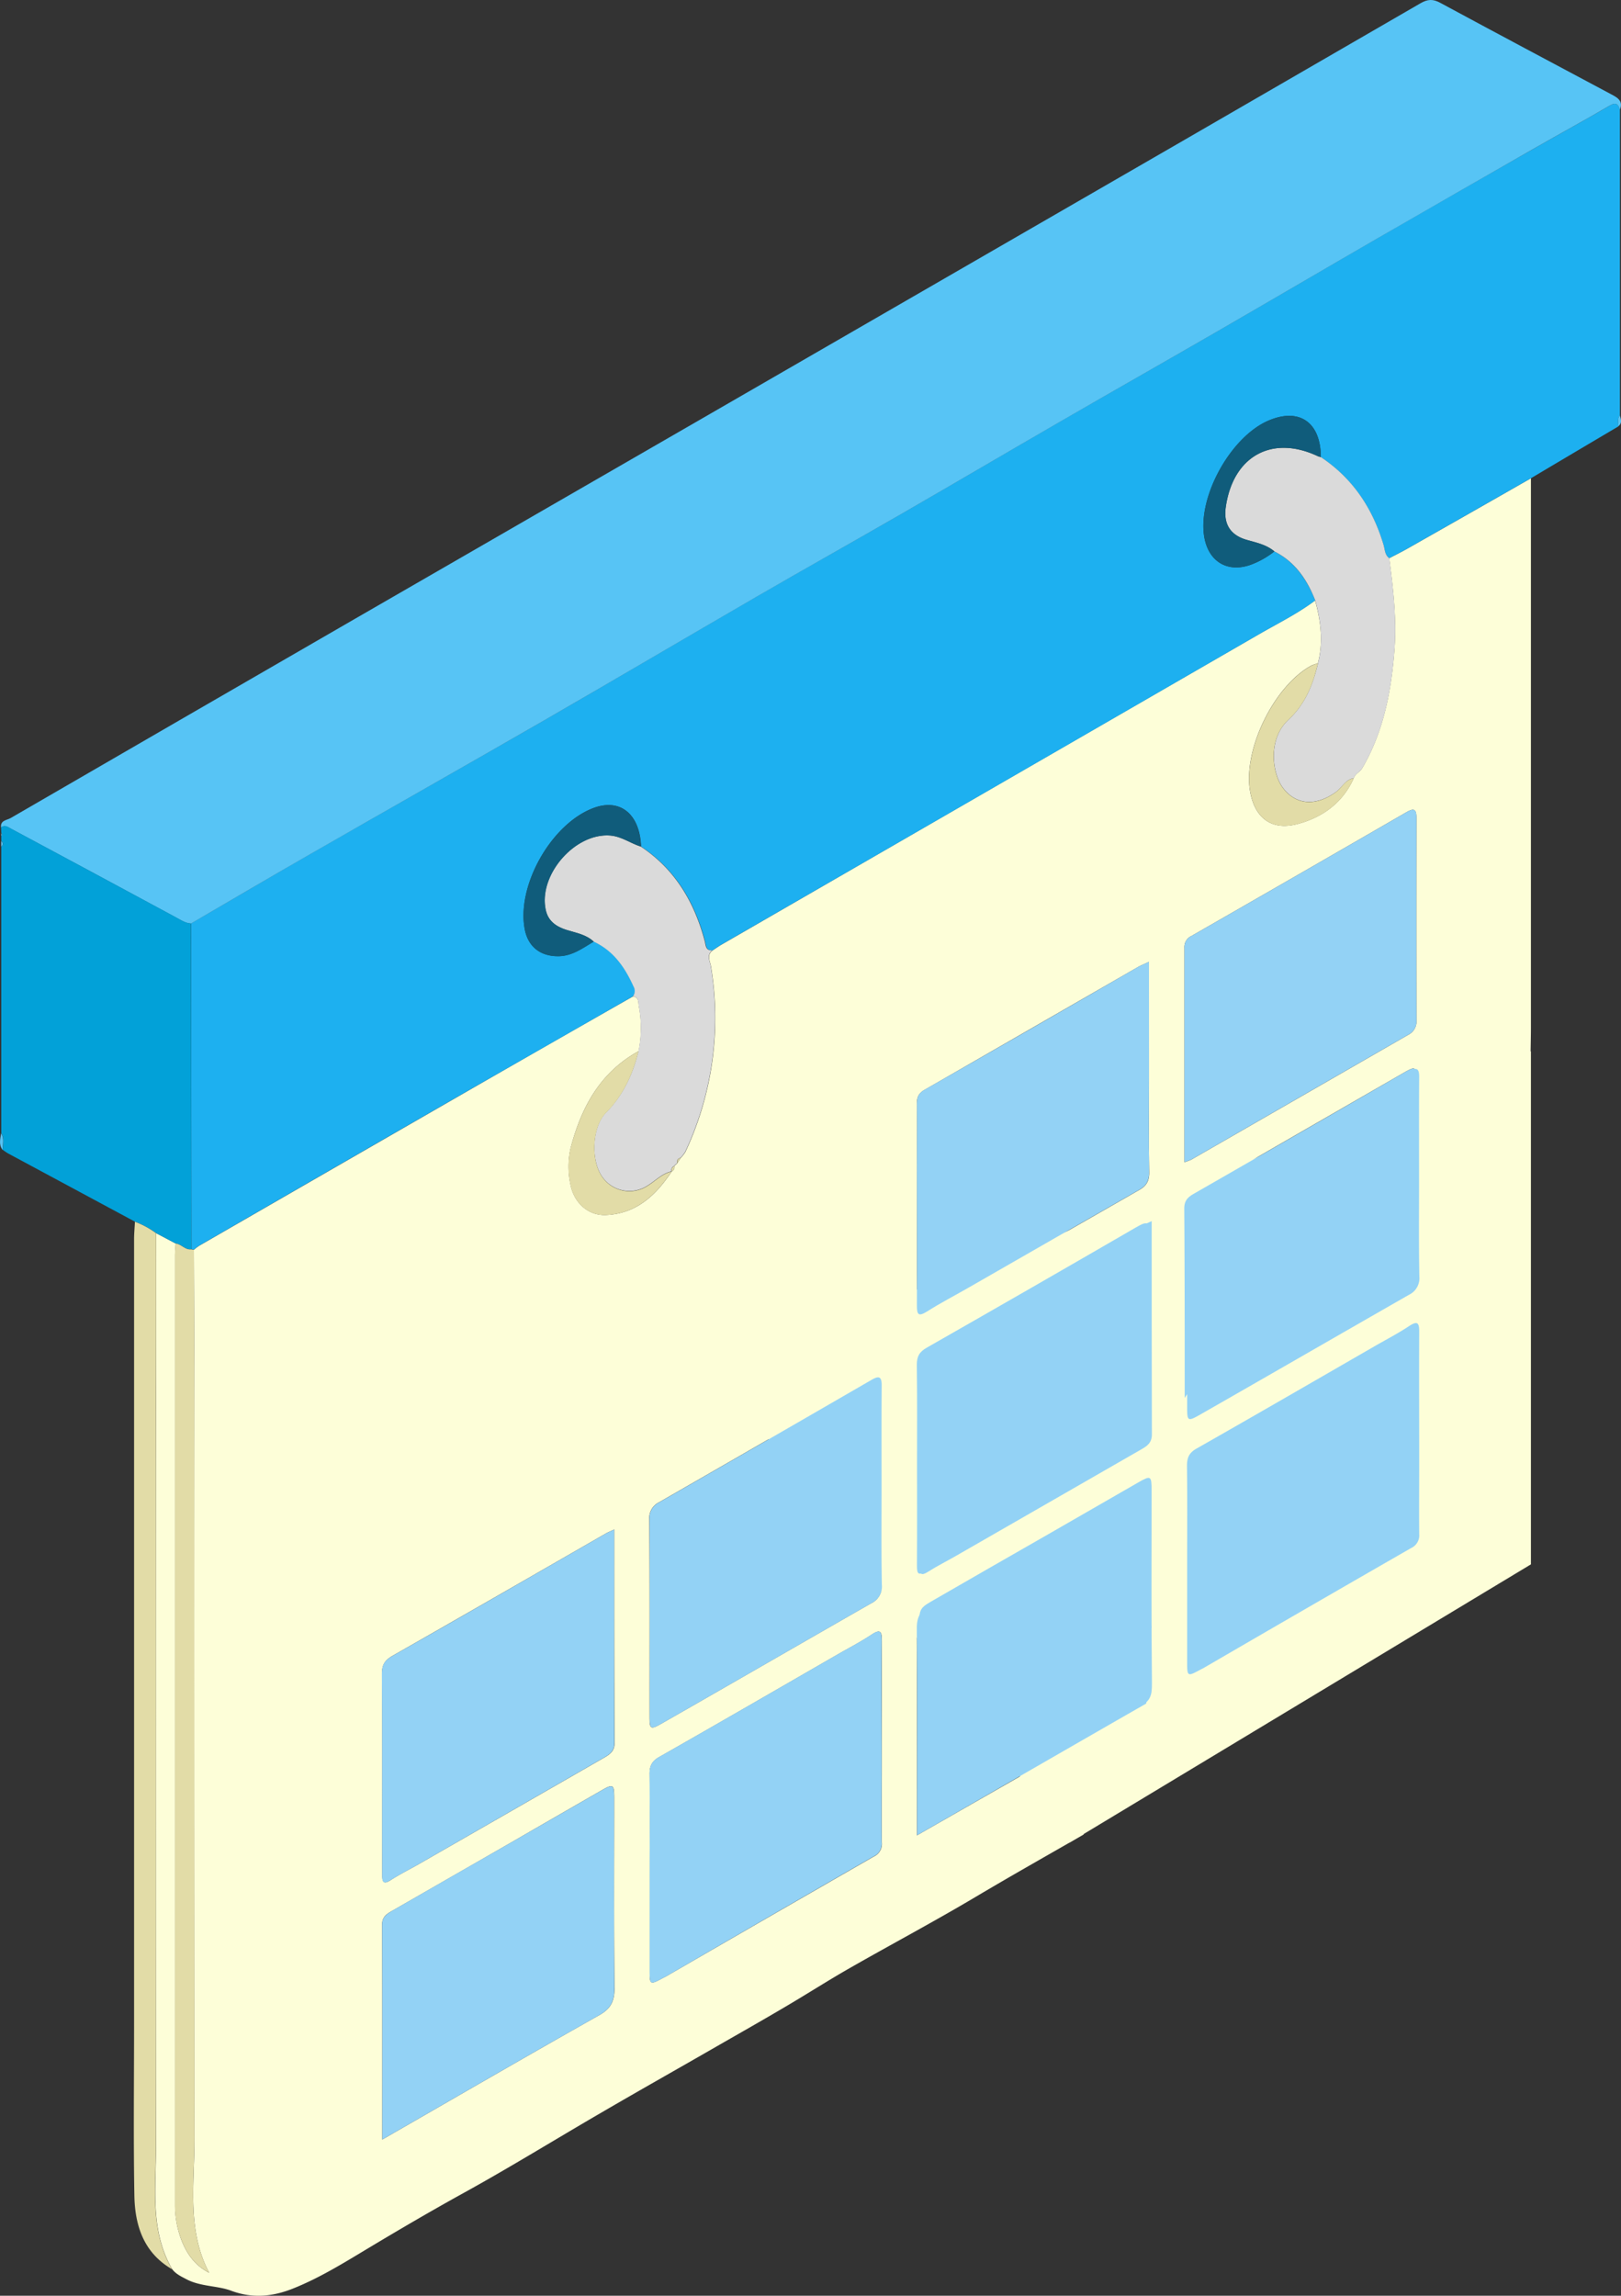 <svg id="Capa_1" data-name="Capa 1" xmlns="http://www.w3.org/2000/svg" viewBox="0 0 594.12 841.18"><rect x="0" y="0" width="594.12" height="841.18" fill="#333333" stroke="none"/><title>schedule</title><path d="M663,208.05q0,100.5,0,201c0,3.17-.08,6.33-.12,9.49-14.73,6.86-28.45,15.41-41.71,24.74q-.07-7.23-.17-14.47c-.06-5.27-.26-5.43-4.71-2.87q-38.46,22.15-76.9,44.3c-2.24,1.28-3.47,2.58-3.45,5.38.14,23.14.13,46.28.16,69.42l-15.24,31.69a20.35,20.35,0,0,0-3.23,1.18c-24.91,14.34-49.75,28.8-74.76,43-3.74,2.11-5,4.44-5,8.61.19,22.47.09,44.94.09,67.41v8.37L497.92,671c-.14,11.34.17,22.66,1.13,34-13.14,7.54-26.35,15-39.38,22.73-15.21,9.06-30.88,17.37-46.26,26.16-7.9,4.51-15.57,9.44-23.42,14.06-8.45,5-17,9.84-25.5,14.72-14,8.06-28.11,16-42.1,24.16-16.89,9.81-33.51,20.09-50.61,29.52-11.43,6.31-22.67,12.88-33.87,19.59-9.33,5.59-18.68,11.47-28.73,15.45-6.86,2.72-14.38,3.84-22.65.73-4.87-1.83-11.13-1.45-16.3-4.17-1.89-1-3.87-1.9-5.22-3.68-8.2-14.09-5.92-29.6-5.94-44.74q-.12-137.43,0-274.87,0-30,.08-60l7.14,3.78c-.09,1.5-.25,3-.25,4.48q0,173.94,0,347.86A35.81,35.81,0,0,0,168.17,853c1.92,5.28,5,9.83,10.37,12.56-8.19-15.54-5.37-32.23-5.4-48.47q-.28-145.44-.1-290.88c0-11.82-.06-23.65-.09-35.48a19,19,0,0,1,2-1.5q50.42-29.07,100.86-58.11,29-16.68,58.09-33.22c2.35.38,1.85,2.24,2.19,3.83a43.11,43.11,0,0,1-.14,16.25c-14.1,7.73-21,20.57-24.9,35.43a30.43,30.43,0,0,0-.1,13.23c1.17,6.64,6.32,11.64,13,11.36,11.12-.45,18.33-7.19,24.11-15.93l0-.05a1.7,1.7,0,0,0,1-1.94l0-.06,1-.95,0,0,1.26-1.92a12.75,12.75,0,0,0,1.81-2.32,115.39,115.39,0,0,0,9.35-67.84c-.32-2-1.68-4.11.52-5.9,1.11-.72,2.19-1.5,3.33-2.16Q464.66,322.14,563,265.38c7-4.07,14.37-7.66,20.9-12.57,2.08,7.61,3.07,15.28,1,23.08a14.58,14.58,0,0,0-2.34.77c-13.64,7.36-25.07,30.66-22.53,45.88,1.63,9.79,7.67,14.68,17.2,12.24,9.16-2.34,16.74-7.7,20.82-16.83.51-1.67,2.26-2.22,3.14-3.73,7.71-13.21,10.52-27.76,11.73-42.67.93-11.45-.37-22.85-1.87-34.21,2.2-1.15,4.43-2.25,6.58-3.47Q640.35,221,663,208.05ZM327,593.24c-1.46.68-2.21,1-2.9,1.36-26.08,15-52.13,30-78.29,44.89-2.87,1.63-3.93,3.3-3.9,6.58.16,20.47.09,40.95.09,61.42,0,4.16,0,8.33,0,12.49,0,2.77.76,3.21,3.16,1.66,3.21-2.07,6.65-3.78,10-5.68q34.16-19.59,68.3-39.21c2-1.17,3.69-2.36,3.67-5.31C327,645.64,327,619.85,327,593.24Zm196-208c-1.93.91-3,1.32-4,1.89q-39.11,22.5-78.22,45c-2.26,1.29-2.86,2.79-2.82,5.17.1,7.82,0,15.65,0,23.47,0,16.81.05,33.62,0,50.43,0,3.39.55,4.22,3.77,2.17,5-3.21,10.38-6,15.57-8.94q31.14-17.85,62.28-35.69c2.59-1.48,3.56-3.37,3.51-6.43-.2-11.64-.08-23.3-.08-34.95Zm13,73.4a22.08,22.08,0,0,0,2.54-.94q39.81-22.89,79.62-45.8a5.42,5.42,0,0,0,2.87-5.32q-.09-37,0-74c0-3.28-.86-3.78-3.66-2.16q-39.33,22.73-78.75,45.32A4.41,4.41,0,0,0,536,380C536,406,536,432,536,458.61ZM340,718.93q0,17.75,0,35.5c0,5.74,0,5.74,5.11,3,.3-.16.6-.29.89-.45q38-22,76.1-43.89a5.1,5.1,0,0,0,3-5.13c-.12-8.83,0-17.66,0-26.49,0-15.84,0-31.67,0-47.5,0-3.31-.49-4.37-3.77-2.19-4,2.66-8.31,4.88-12.49,7.29-21.77,12.54-43.51,25.14-65.35,37.55-2.76,1.57-3.54,3.35-3.5,6.35C340.09,694.93,340,706.93,340,718.93Zm98-150.09c0,12.5.05,25,0,37.48,0,3,.31,4,3.51,2.12q38.85-22.47,77.88-44.67c2.51-1.43,3.75-3.13,3.72-6.29-.15-24-.07-48-.09-72,0-5.22-.48-5.45-4.87-2.92q-38.25,22.06-76.56,44c-2.7,1.54-3.68,3.18-3.64,6.23C438.09,544.85,438,556.85,438,568.84ZM425,578c0-12.5-.07-25,0-37.5,0-3.42-1.05-3.65-3.73-2.1q-38.86,22.49-77.81,44.85a6.4,6.4,0,0,0-3.58,6.36c.14,23.83.06,47.67.08,71.5,0,5.5.13,5.68,5,2.88,25.43-14.53,50.79-29.18,76.21-43.72a6.77,6.77,0,0,0,3.86-6.77C424.88,601.66,425,589.82,425,578ZM242,816.75c27.05-15.55,53.21-30.74,79.56-45.59,4.45-2.5,5.6-5.42,5.55-10.24-.25-23-.1-46-.11-69,0-5.45-.29-5.61-5-2.89Q305.52,698.5,289.09,708q-21.63,12.42-43.27,24.85c-2,1.14-3.9,2.17-3.88,5.19C242.05,764,242,790,242,816.75Z" transform="translate(-101.89 -32.81)" style="fill:#fdfed8"/><path d="M663,208.05Q640.33,221,617.65,233.87c-2.15,1.22-4.38,2.32-6.58,3.47-1.67-1.19-1.6-3.18-2.09-4.84-4-13.41-11.29-24.39-23-32.22,0-12.74-7.86-18.19-19.17-13.35-13.81,5.91-25.92,27.72-23.58,42.43,1.49,9.35,8.75,13.6,17.54,10.21a31.37,31.37,0,0,0,8.19-4.71c7.58,3.82,11.93,10.33,15,17.95-6.53,4.91-13.87,8.5-20.9,12.57q-98.3,56.81-196.67,113.49c-1.14.66-2.22,1.44-3.33,2.16-2.5.17-2.38-1.95-2.76-3.39-3.79-14.28-10.89-26.3-23.44-34.64-.47-12-7.7-17.81-17.53-14.1-15.34,5.8-28.08,28.23-25.13,44.26,1.18,6.46,5.65,10,12.19,10,5.19,0,9-2.94,13.15-5.37,7.23,3.33,11.4,9.37,14.56,16.35a3.32,3.32,0,0,1-.16,3.7q-29,16.61-58.09,33.22-50.46,29-100.86,58.11a19,19,0,0,0-2,1.5,1.66,1.66,0,0,1-.93-.14l-.13-119.38c14.65-8.52,29.25-17.13,43.94-25.56,28.55-16.38,57.2-32.57,85.71-49,25.91-14.94,51.66-30.15,77.55-45.13,17.69-10.24,35.53-20.22,53.24-30.43,19.44-11.2,38.77-22.59,58.19-33.81s38.63-22.11,57.9-33.24c19.43-11.22,38.77-22.58,58.19-33.8S645.22,98,664.55,87c9.09-5.2,18.29-10.21,27.33-15.5,2.34-1.37,3.1-.49,3.73,1.51q0,56,0,112.06c-1,1.2-.48,2.62-.59,4Q679,198.53,663,208.05Z" transform="translate(-101.89 -32.81)" style="fill:#1db0f0"/><path d="M695.61,73c-.63-2-1.39-2.88-3.73-1.51-9,5.29-18.24,10.3-27.33,15.5q-29,16.57-57.94,33.25c-19.42,11.22-38.76,22.58-58.19,33.8-19.27,11.13-38.63,22.11-57.9,33.24s-38.75,22.61-58.19,33.81c-17.71,10.21-35.55,20.19-53.24,30.43-25.89,15-51.64,30.19-77.55,45.13-28.51,16.43-57.16,32.62-85.71,49-14.69,8.43-29.29,17-43.94,25.56-2.07-.12-3.71-1.26-5.47-2.21q-30.22-16.32-60.52-32.54c-1.12-.6-2.27-1.55-3.62-.41-.38-2.68,2.13-2.7,3.5-3.49Q168.87,296,232,259.54q69.21-39.95,138.44-79.87,83-47.92,166.08-95.9,43-24.85,86-49.76c2.64-1.54,4.58-1.61,7.24-.17,20.8,11.24,41.69,22.32,62.54,33.46C694.61,68.51,696.93,69.71,695.61,73Z" transform="translate(-101.89 -32.81)" style="fill:#57c4f5"/><path d="M102.28,336c1.35-1.14,2.5-.19,3.62.41q30.28,16.24,60.52,32.54c1.76.95,3.4,2.09,5.47,2.21q.06,59.7.13,119.38c-2.3.32-3.66-1.93-5.77-2.11l-7.14-3.78a32,32,0,0,0-7.76-4.21l-46.49-25a24,24,0,0,1-2-1.35c0-2.06.71-4.17-.5-6.13q0-52.5,0-105a1.18,1.18,0,0,0,0-2c0-.66,0-1.31,0-2,.11-.1.32-.23.31-.3a5.45,5.45,0,0,0-.32-.75Z" transform="translate(-101.89 -32.81)" style="fill:#02a1d8"/><path d="M151.35,480.47a32,32,0,0,1,7.76,4.21q0,30-.08,60,0,137.45,0,274.87c0,15.14-2.26,30.65,5.94,44.74-10.4-6-13.64-16-13.83-27-.37-21.14-.11-42.3-.11-63.45q0-143.65,0-287.31C151.06,484.45,151.25,482.46,151.35,480.47Z" transform="translate(-101.89 -32.81)" style="fill:#e2dca7"/><path d="M102.32,448c1.21,2,.5,4.07.5,6.13C101.36,452.19,102,450.08,102.32,448Z" transform="translate(-101.89 -32.81)" style="fill:#57c4f5"/><path d="M695,189c.11-1.33-.38-2.75.59-4C696,186.44,696.54,187.87,695,189Z" transform="translate(-101.89 -32.81)" style="fill:#57c4f5"/><path d="M102.32,341a1.18,1.18,0,0,1,0,2C102.31,342.33,102.32,341.66,102.32,341Z" transform="translate(-101.89 -32.81)" style="fill:#57c4f5"/><path d="M567.55,791.2l1.4.94Z" transform="translate(-101.89 -32.81)" style="fill:#fcc124"/><polygon points="561.11 385.19 561.11 573.19 392.02 675.12 262.11 501.19 561.11 385.19" style="fill:#fdfed8"/><path d="M102.32,338a5.45,5.45,0,0,1,.32.75c0,.07-.2.2-.31.3C102.33,338.68,102.32,338.33,102.32,338Z" transform="translate(-101.89 -32.81)" style="fill:#57c4f5"/><path d="M327,593.24c0,26.61-.05,52.4.07,78.2,0,2.95-1.65,4.14-3.67,5.31Q289.26,696.37,255.1,716c-3.31,1.9-6.75,3.61-10,5.68-2.4,1.55-3.2,1.11-3.16-1.66.06-4.16,0-8.33,0-12.49,0-20.47.07-41-.09-61.42,0-3.28,1-5,3.9-6.58C272,624.64,298,609.59,324.1,594.6,324.79,594.21,325.54,593.92,327,593.24Z" transform="translate(-101.89 -32.81)" style="fill:#93d2f5"/><path d="M523,385.21v42.1c0,11.65-.12,23.31.08,34.95,0,3.06-.92,4.95-3.51,6.43q-31.17,17.81-62.28,35.69c-5.19,3-10.53,5.73-15.57,8.94-3.22,2-3.78,1.22-3.77-2.17.09-16.81,0-33.62,0-50.43,0-7.82.08-15.65,0-23.47,0-2.38.56-3.88,2.82-5.17Q480,409.7,519,387.1C520,386.53,521.07,386.12,523,385.21Z" transform="translate(-101.89 -32.81)" style="fill:#93d2f5"/><path d="M536,458.61C536,432,536,406,536,380a4.41,4.41,0,0,1,2.65-4.29q39.42-22.59,78.75-45.32c2.8-1.62,3.67-1.12,3.66,2.16q-.12,37,0,74a5.42,5.42,0,0,1-2.87,5.32q-39.82,22.88-79.62,45.8A22.08,22.08,0,0,1,536,458.61Z" transform="translate(-101.89 -32.81)" style="fill:#93d2f5"/><path d="M340,718.93c0-12,.09-24-.06-36,0-3,.74-4.78,3.5-6.35,21.84-12.41,43.58-25,65.35-37.55,4.18-2.41,8.48-4.63,12.49-7.29,3.28-2.18,3.79-1.12,3.77,2.19-.08,15.83,0,31.66,0,47.5,0,8.83-.08,17.66,0,26.49a5.1,5.1,0,0,1-3,5.13Q384,734.9,346,757c-.29.16-.59.29-.89.45-5.12,2.77-5.11,2.77-5.11-3Q340,736.69,340,718.93Z" transform="translate(-101.89 -32.81)" style="fill:#93d2f5"/><path d="M438,568.84c0-12,.09-24-.08-36,0-3.05.94-4.69,3.64-6.23q38.37-21.87,76.56-44c4.39-2.53,4.87-2.3,4.87,2.92,0,24-.06,48,.09,72,0,3.16-1.21,4.86-3.72,6.29q-39,22.28-77.88,44.67c-3.2,1.85-3.52.85-3.51-2.12C438.05,593.83,438,581.34,438,568.84Z" transform="translate(-101.89 -32.81)" style="fill:#93d2f5"/><path d="M425,578c0,11.83-.13,23.67.1,35.5a6.77,6.77,0,0,1-3.86,6.77C395.83,634.8,370.47,649.45,345,664c-4.9,2.8-5,2.62-5-2.88,0-23.83.06-47.67-.08-71.5a6.4,6.4,0,0,1,3.58-6.36q38.94-22.35,77.81-44.85c2.68-1.55,3.76-1.32,3.73,2.1C424.94,553,425,565.49,425,578Z" transform="translate(-101.89 -32.81)" style="fill:#93d2f5"/><path d="M242,816.75c0-26.78.05-52.76-.06-78.74,0-3,1.92-4,3.88-5.19q21.62-12.48,43.27-24.85,16.44-9.45,32.88-18.92c4.74-2.72,5-2.56,5,2.89,0,23-.14,46,.11,69,.05,4.82-1.1,7.74-5.55,10.24C295.21,786,269.05,801.2,242,816.75Z" transform="translate(-101.89 -32.81)" style="fill:#93d2f5"/><path d="M520.86,576.73C514.07,594.73,523,611,524,629c-1,14-.78,14.8-2,28-19.7,11.26-63.49,36.54-84,48.27V696.9c0-22.47.1-44.94-.09-67.41,0-4.17,1.23-6.5,5-8.61,25-14.17,49.85-28.63,74.76-43A20.35,20.35,0,0,1,520.86,576.73Z" transform="translate(-101.89 -32.81)" style="fill:#93d2f5"/><path d="M586,200.28c11.74,7.83,19,18.81,23,32.22.49,1.66.42,3.65,2.09,4.84,1.5,11.36,2.8,22.76,1.87,34.21-1.21,14.91-4,29.46-11.73,42.67-.88,1.51-2.63,2.06-3.14,3.73-3.09.47-4.28,3.41-6.5,5-7.29,5.33-14.8,4.93-19.6-1.64-3.72-5.09-5.62-17.56,2.11-24.76,6.15-5.73,9-12.83,10.84-20.69,2-7.8,1.05-15.47-1-23.08-3-7.62-7.38-14.13-15-17.94-2.89-2.44-6.46-3.18-10-4.18-6.12-1.73-8.68-5.83-7.81-12,2.64-18.75,17-26.65,33.84-18.66A6.23,6.23,0,0,0,586,200.28Z" transform="translate(-101.89 -32.81)" style="fill:#dadada"/><path d="M333.87,397.88a3.32,3.32,0,0,0,.16-3.7c-3.16-7-7.33-13-14.56-16.35-2.8-2.63-6.49-3.2-10-4.3-3.69-1.18-6.63-3.12-7.56-7.19-2.9-12.82,10.6-28.44,23.64-27.39,4.12.34,7.41,2.86,11.19,4.05,12.55,8.34,19.65,20.36,23.44,34.64.38,1.44.26,3.56,2.76,3.39-2.2,1.79-.84,3.89-.52,5.9a115.39,115.39,0,0,1-9.35,67.84,12.75,12.75,0,0,1-1.81,2.32c-1.12.19-1.28,1-1.26,1.92l0,0-1,.95,0,.06a1.69,1.69,0,0,0-1,1.94l0,.05c-3.52.78-5.91,3.49-8.85,5.26a12.1,12.1,0,0,1-16.39-3.09c-4.44-5.91-4-18.45,1.24-23.72,6.27-6.35,9.8-14,11.9-22.54a43.11,43.11,0,0,0,.14-16.25C335.72,400.12,336.22,398.26,333.87,397.88Z" transform="translate(-101.89 -32.81)" style="fill:#dadada"/><path d="M621.17,443.28c-11.44,9.61-22.87,19.24-33.1,30.19a352.09,352.09,0,0,0-49.3,67.41c-.81,1.43-1.78,2.78-2.67,4.16,0-23.14,0-46.28-.16-69.42,0-2.8,1.21-4.1,3.45-5.38q38.49-22.07,76.9-44.3c4.45-2.56,4.65-2.4,4.71,2.87Q621.09,436,621.17,443.28Z" transform="translate(-101.89 -32.81)" style="fill:#93d2f5"/><path d="M166.25,488.46c2.11.18,3.47,2.43,5.77,2.11a1.66,1.66,0,0,0,.93.14c0,11.83.09,23.66.09,35.48q0,145.44.1,290.88c0,16.24-2.79,32.93,5.4,48.47-5.39-2.73-8.45-7.28-10.37-12.56A35.81,35.81,0,0,1,166,840.8q0-173.92,0-347.86C166,491.45,166.16,490,166.25,488.46Z" transform="translate(-101.89 -32.81)" style="fill:#e2dca7"/><path d="M335.92,418c-2.1,8.5-5.63,16.19-11.9,22.54-5.2,5.27-5.68,17.81-1.24,23.72a12.1,12.1,0,0,0,16.39,3.09c2.94-1.77,5.33-4.48,8.85-5.26-5.78,8.74-13,15.48-24.11,15.93-6.67.28-11.82-4.72-13-11.36a30.43,30.43,0,0,1,.1-13.23C315,438.53,321.82,425.69,335.92,418Z" transform="translate(-101.89 -32.81)" style="fill:#e2dca7"/><path d="M584.92,275.89c-1.79,7.86-4.69,15-10.84,20.69-7.73,7.2-5.83,19.67-2.11,24.76,4.8,6.57,12.31,7,19.6,1.64,2.22-1.62,3.41-4.56,6.5-5-4.08,9.13-11.66,14.49-20.82,16.83-9.53,2.44-15.57-2.45-17.2-12.24-2.54-15.22,8.89-38.52,22.53-45.88A14.58,14.58,0,0,1,584.92,275.89Z" transform="translate(-101.89 -32.81)" style="fill:#e2dca7"/><path d="M350.05,459c0-.92.14-1.73,1.26-1.92Z" transform="translate(-101.89 -32.81)" style="fill:#e2dca7"/><path d="M348.05,462a1.69,1.69,0,0,1,1-1.94A1.69,1.69,0,0,1,348.05,462Z" transform="translate(-101.89 -32.81)" style="fill:#e2dca7"/><path d="M349.06,460l1-.95Z" transform="translate(-101.89 -32.81)" style="fill:#e2dca7"/><path d="M586,200.28a6.23,6.23,0,0,1-1-.28c-16.87-8-31.2-.09-33.84,18.66-.87,6.2,1.69,10.3,7.81,12,3.51,1,7.08,1.74,10,4.18a31.62,31.62,0,0,1-8.19,4.7c-8.79,3.39-16-.86-17.54-10.21-2.34-14.71,9.77-36.52,23.58-42.43C578.09,182.09,585.91,187.54,586,200.28Z" transform="translate(-101.89 -32.81)" style="fill:#105c7b"/><path d="M336.79,343c-3.78-1.19-7.07-3.71-11.19-4.05-13-1.05-26.54,14.57-23.64,27.39.93,4.07,3.87,6,7.56,7.19,3.46,1.1,7.15,1.67,10,4.3-4.12,2.43-8,5.41-13.15,5.37-6.54,0-11-3.58-12.19-10-2.95-16,9.79-38.46,25.13-44.26C329.09,325.19,336.32,331,336.79,343Z" transform="translate(-101.89 -32.81)" style="fill:#105c7b"/><path d="M524,480.24c0,26.61,0,52.4.07,78.2,0,2.95-1.65,4.14-3.67,5.31Q486.26,583.37,452.1,603c-3.31,1.9-6.75,3.61-10,5.68-2.4,1.55-3.2,1.11-3.16-1.66.06-4.16,0-8.33,0-12.49,0-20.47.07-41-.09-61.42,0-3.28,1-5,3.9-6.58C469,511.64,495,496.59,521.1,481.6,521.79,481.21,522.54,480.92,524,480.24Z" transform="translate(-101.89 -32.81)" style="fill:#93d2f5"/><path d="M537,605.93c0-12,.09-24-.06-36,0-3,.74-4.78,3.5-6.35,21.84-12.41,43.58-25,65.35-37.55,4.18-2.41,8.48-4.63,12.49-7.29,3.28-2.18,3.79-1.12,3.77,2.19-.08,15.83,0,31.66,0,47.5,0,8.83-.08,17.66,0,26.49a5.1,5.1,0,0,1-3,5.13Q581,621.9,543,644c-.29.16-.59.29-.89.45-5.12,2.77-5.11,2.77-5.11-3Q537,623.69,537,605.93Z" transform="translate(-101.89 -32.81)" style="fill:#93d2f5"/><path d="M622,465c0,11.83-.13,23.67.1,35.5a6.77,6.77,0,0,1-3.86,6.77C592.83,521.8,567.47,536.45,542,551c-4.9,2.8-5,2.62-5-2.88,0-23.83.06-47.67-.08-71.5a6.4,6.4,0,0,1,3.58-6.36q38.94-22.35,77.81-44.85c2.68-1.55,3.76-1.32,3.73,2.1C621.94,440,622,452.49,622,465Z" transform="translate(-101.89 -32.81)" style="fill:#93d2f5"/><path d="M439,703.75c0-26.78.05-52.76-.06-78.74,0-3,1.92-4,3.88-5.19q21.62-12.48,43.27-24.85,16.44-9.45,32.88-18.92c4.74-2.72,5-2.56,5,2.89,0,23-.14,46,.11,69,0,4.82.34,7.57-4.11,10.08C493.65,672.85,466.05,688.2,439,703.75Z" transform="translate(-101.89 -32.81)" style="fill:#93d2f5"/></svg>